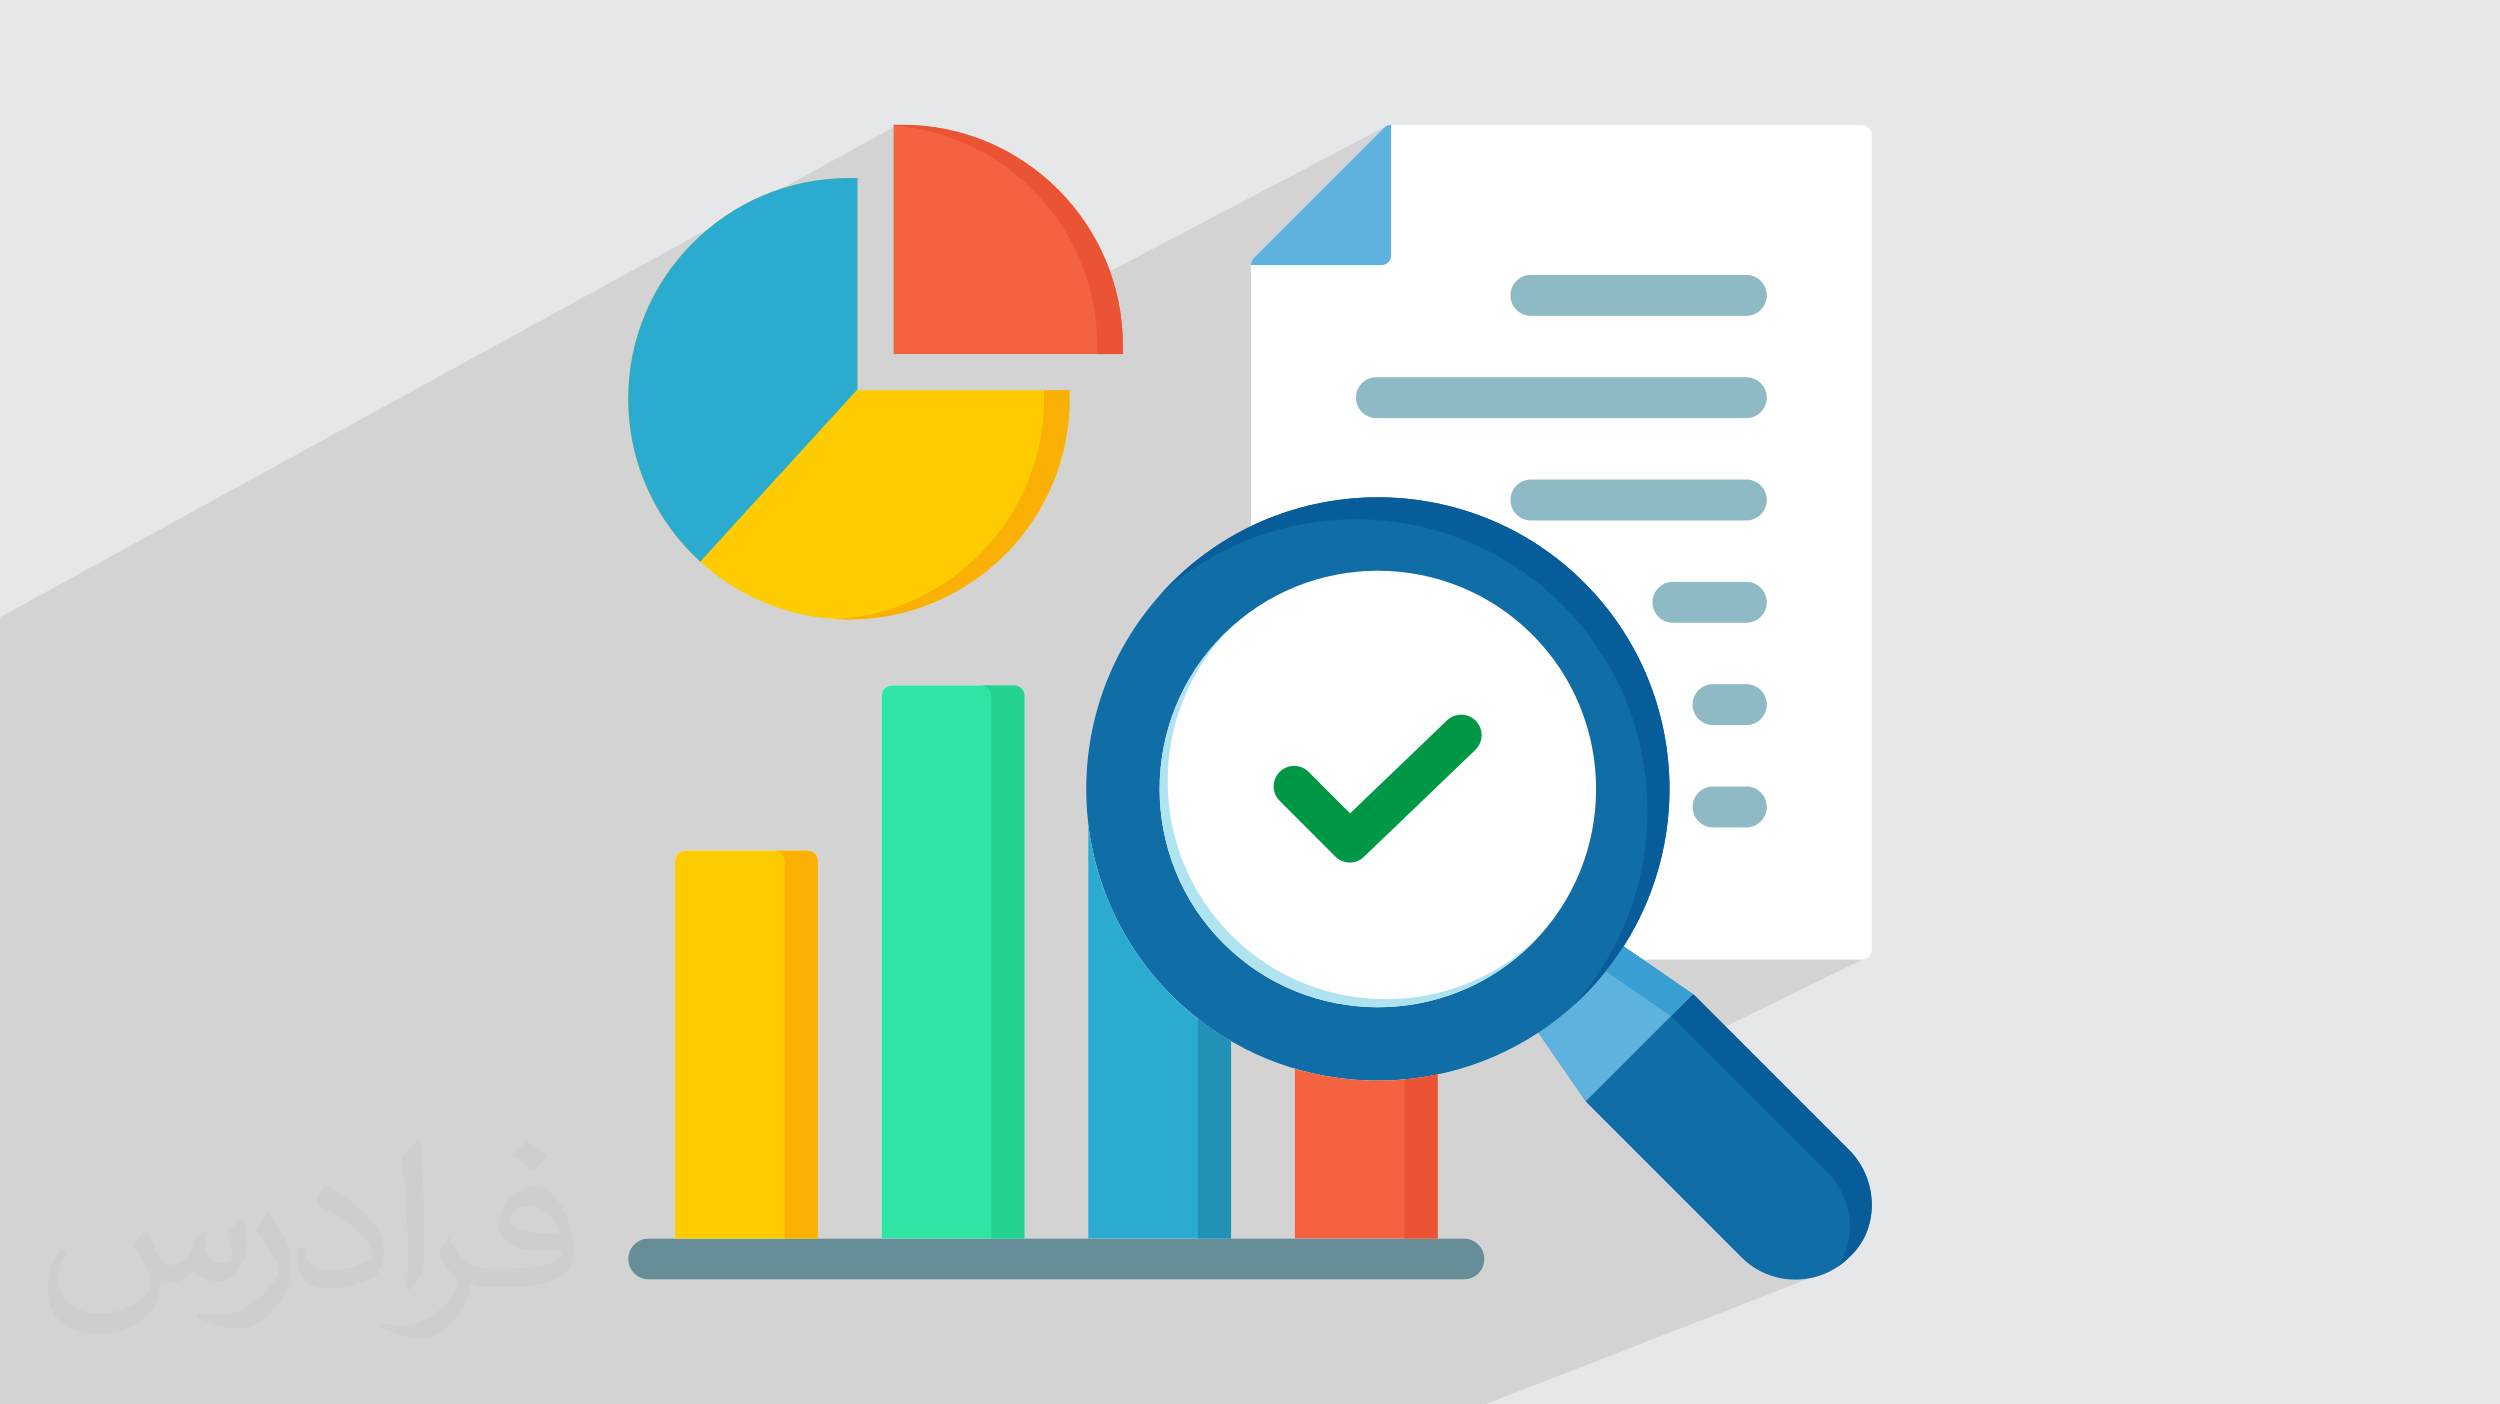 <?xml version="1.0" encoding="UTF-8"?>
<!DOCTYPE svg PUBLIC "-//W3C//DTD SVG 1.1//EN" "http://www.w3.org/Graphics/SVG/1.1/DTD/svg11.dtd">
<!-- Creator: CorelDRAW -->
<svg xmlns="http://www.w3.org/2000/svg" xml:space="preserve" width="94.192mm" height="52.917mm" version="1.1" style="shape-rendering:geometricPrecision; text-rendering:geometricPrecision; image-rendering:optimizeQuality; fill-rule:evenodd; clip-rule:evenodd"
viewBox="0 0 9404.92 5283.66"
 xmlns:xlink="http://www.w3.org/1999/xlink"
 xmlns:xodm="http://www.corel.com/coreldraw/odm/2003">
 <defs>
  <style type="text/css">
   <![CDATA[
    .fil0 {fill:#E6E7E8}
    .fil10 {fill:#FEFEFE;fill-rule:nonzero}
    .fil4 {fill:#FECC00;fill-rule:nonzero}
    .fil17 {fill:#009846;fill-rule:nonzero}
    .fil13 {fill:#075D9A;fill-rule:nonzero}
    .fil9 {fill:#106DA6;fill-rule:nonzero}
    .fil20 {fill:#2192B5;fill-rule:nonzero}
    .fil19 {fill:#24D18F;fill-rule:nonzero}
    .fil5 {fill:#2CABD1;fill-rule:nonzero}
    .fil18 {fill:#30E5A3;fill-rule:nonzero}
    .fil14 {fill:#399ED1;fill-rule:nonzero}
    .fil12 {fill:#5DB3DE;fill-rule:nonzero}
    .fil16 {fill:#678D98;fill-rule:nonzero}
    .fil15 {fill:#8EBAC5;fill-rule:nonzero}
    .fil11 {fill:#AFE3EF;fill-rule:nonzero}
    .fil8 {fill:#EA5334;fill-rule:nonzero}
    .fil6 {fill:#F46240;fill-rule:nonzero}
    .fil7 {fill:#FAB005;fill-rule:nonzero}
    .fil3 {fill:white;fill-rule:nonzero}
    .fil2 {fill:#373435;fill-opacity:0.031}
    .fil1 {fill:#2B2A29;fill-opacity:0.102}
   ]]>
  </style>
 </defs>
 <g id="Layer_x0020_1">
  <polygon class="fil0" points="-0,0 9404.92,0 9404.92,5283.66 -0,5283.66 "/>
  <polygon class="fil1" points="6457.88,3294.86 7006.94,3609.6 6357,3927.07 6904.24,4771.35 5585.63,5283.66 -0,5283.66 -0,2321.95 3377.76,469.66 4024.56,1031.77 4135.45,1041.67 5215.25,474.22 "/>
  <path class="fil2" d="M548.54 4627.69c17.95,27.21 29.6,53.36 40.96,82.43 8.45,16.91 12.93,48.09 52.57,48.09 11.61,0 28.28,-3.42 43.06,-11.61 16.63,-8.73 29.32,-21.94 35.94,-42l15.85 -53.36 38.57 -19.02 2.64 2.64c-5.27,20.09 -6.59,39.36 -6.59,54.43 0,44.63 38.57,61.56 69.22,61.56 17.95,0 34.09,-8.73 34.09,-25.11 0,-21.13 -8.98,-57.06 -20.62,-89.29 17.95,-17.95 35.94,-35.94 56.53,-50.47l3.17 1.6c8.98,38.04 14,75.56 14,100.66 0,24.57 -10.83,51.79 -19.81,69.49 -18.49,34.87 -51.25,62.62 -90.87,62.62 -30.1,0 -63.65,-15.07 -86.66,-43.06l-1.32 0c-21.66,26.96 -55.22,51.25 -108.86,51.25l-16.63 0c-2.64,35.41 -10.29,60.49 -21.94,82.95 -31.95,62.34 -126.81,106.47 -216.1,106.47 -124.17,0 -186.51,-71.59 -186.51,-166.96 0,-58.91 19.27,-113.6 48.88,-152.42l24.29 10.04c-18.49,35.41 -30.91,68.68 -30.91,101.45 0,89.29 72.66,131.83 156.4,131.83 77.68,0 173.83,-49.41 191.28,-106.72 -6.59,-62.62 -30.1,-91.93 -66.04,-148.99 10.83,-19.02 24.83,-38.04 42.28,-58.38l3.17 0 0 0 0 0 -0.02 -0.09zm1432.13 -336.04c26.15,16.39 51.79,35.66 76.87,57.85 -14,19.81 -31.45,37.79 -53.11,53.64 -25.11,-20.34 -50.19,-37.79 -75.84,-56.27 17.42,-19.55 34.62,-38.29 52.04,-55.22l0 0 0 0 0 0 0 0 0 0 0.03 0zm13.47 244.11c-42.28,0 -76.87,27.75 -76.87,48.34 0,44.13 84.53,57.85 185.72,57.31 -12.68,-51.79 -57.06,-105.68 -108.86,-105.68l0.01 0.03zm-94.86 236.19c54.96,0 103.04,-1.6 139.74,-10.83 40.96,-10.29 75.56,-30.91 75.56,-45.17 0,-3.7 0,-8.19 -1.32,-11.89 -22.98,2.11 -49.41,2.11 -72.38,2.11 -74.49,0 -131.55,-16.91 -154.02,-58.66 -5.55,-11.61 -9.51,-24.57 -9.51,-39.36 0,-40.43 17.42,-79.79 48.09,-107 25.61,-22.45 53.89,-36.44 82.67,-36.44 52.04,0 93.51,41.75 122.57,107.54 15.85,35.94 26.68,77.4 26.68,129.72 0,34.87 -9.51,64.19 -31.17,85.85 -40.43,39.11 -114.92,53.89 -229.04,53.89l-51.79 0 0 0 -13.47 0c-28.28,0 -48.62,-5.02 -64.72,-17.42l-2.64 0c0.79,6.59 1.32,12.93 1.32,19.02 0,25.61 -8.45,58.38 -25.61,84.53 -50.72,75.3 -105.68,108.04 -153.24,108.04 -48.09,0 -107,-18.49 -160.11,-42.54l9.51 -18.49c17.17,7.13 40.96,11.89 73.7,11.89 85.85,0 198.66,-82.43 212.66,-163 -3.17,-6.59 -8.98,-15.32 -17.17,-24.57 -25.11,-29.85 -40.96,-54.68 -55.75,-80.83 12.68,-25.11 24.29,-45.17 35.13,-63.4l4.49 -0.53c36.72,74.77 69.99,117.55 144.23,117.55l11.61 0 0 0 53.89 0 0 0 0 0 0 0 0 0 0 0 0.09 0.01zm-371.98 79c6.34,-34.34 6.87,-72.91 6.87,-108.86l0 -53.36c0,-99.6 -12.68,-244.36 -22.98,-338.68 17.95,-19.27 43.06,-42 62.87,-57.31l5.81 1.6c13.47,118.62 16.63,256 16.63,383.06 0,33.3 -1.32,65.79 -4.49,89.55 -1.85,30.1 -19.27,52.83 -56.53,87.7l-8.19 -3.7zm-382.8 -157.19c1.85,46.77 24.83,83.49 105.15,83.49 49.93,0 92.19,-12.93 138.96,-35.13 8.45,-3.7 12.93,-8.73 12.93,-12.93 0,-29.32 -22.45,-68.15 -60.23,-103.55 -36.72,-33.3 -85.34,-62.62 -130.76,-82.18 -15.6,-6.59 -20.62,-13.47 -20.62,-20.09 0,-13.47 17.95,-41.75 32.77,-62.09l5.02 -0.53c52.04,27.21 110.17,67.64 153.24,112.53 39.11,41.47 63.4,83.49 63.4,129.19 0,33.81 -10.29,65.51 -26.96,95.11 -57.06,28.79 -117.83,50.72 -178.06,50.72 -73.17,0 -123.1,-34.34 -123.1,-114.92 0,-8.73 0,-22.19 3.17,-39.64l25.11 0 0 0 0 0 0 0 0 0 0 0 -0.02 0zm-132.37 -132.9l45.45 73.45c16.63,27.21 32.23,56.81 32.23,103.55l0 59.7c0,48.34 -30.91,100.13 -80.83,151.38 -39.11,34.62 -73.7,49.41 -105.68,49.41 -47.55,0 -101.98,-14.79 -164.85,-41.75l7.13 -18.49c19.81,5.27 42.79,9.77 71.06,9.77 90.36,-0.53 182.8,-66.57 225.08,-147.15 5.02,-9.26 6.87,-17.95 6.87,-24.04 0,-9.26 -5.02,-19.55 -8.98,-28.79 -22.98,-43.31 -48.62,-82.95 -76.87,-119.68 14.79,-23.25 29.6,-45.7 45.7,-67.9l3.7 0.53 0 0 0 0 0 0 0 0 0 0 -0.02 0.01z"/>
  <path class="fil3" d="M7041.56 3571.49l0 -3063.33c0,-21.27 -17.24,-38.5 -38.5,-38.5l-1769.62 0c-10.21,0 -20,4.05 -27.22,11.27l-488.96 488.95c-7.22,7.22 -11.28,17.02 -11.28,27.23l0 982.45c-108.03,52.07 -209.23,122.75 -298.71,212.22 -247.23,247.23 -351.71,583.94 -313.45,906.78l0 1560.65 -239.91 0 0 -2042.05c0,-21.27 -17.24,-38.5 -38.5,-38.5l-460.37 0c-21.26,0 -38.5,17.24 -38.5,38.5l0 2042.05 -239.63 0 0 -1420.44c0,-21.27 -17.24,-38.51 -38.5,-38.51l-460.64 0c-21.27,0 -38.5,17.24 -38.5,38.5l0 1420.45 -98.93 0c-42.54,0 -77.01,34.49 -77.01,77.01 0,42.54 34.48,77.01 77.01,77.01l3067.07 -0.01c42.53,0 77.01,-34.48 77.01,-77 0,-42.54 -34.48,-77.01 -77.01,-77.01l-98.93 0 0 -617.2c132.98,-27.68 261.81,-80 378.98,-157.23l178.15 258.44c0,0 0.02,0.03 0.03,0.04l0.5 0.71 0.05 -0.04c1.45,2.1 3.03,4.12 4.89,5.98l580.35 580.35c111.28,111.28 292.08,111.68 403.63,1.11 3.53,-3.17 6.97,-6.41 10.3,-9.76 47.13,-47.13 74.04,-110.5 76.1,-180.11 2.4,-80.39 -28.77,-159.04 -85.51,-215.77l-580.34 -580.34c-1.87,-1.87 -3.9,-3.44 -6,-4.9l0.04 -0.06 -0.71 -0.49c0,0 -0.02,-0.02 -0.03,-0.02l-188.53 -129.93 822.69 0c21.27,0 38.5,-17.23 38.5,-38.5l-0.01 0.01zm-2410.37 1087.73l0 -742.23c76.35,44.4 156.96,78.7 239.92,103.15l0 639.07 -239.92 0z"/>
  <path class="fil4" d="M3225.71 669.8l-32.06 0c-457.84,0 -830.32,372.49 -830.32,830.32 0,457.85 372.49,830.09 830.32,830.09 457.85,0 830.32,-372.38 830.32,-830.09l0 -32.06 -798.24 0 0 -798.26 -0.02 0z"/>
  <path class="fil5" d="M3225.71 669.8l-32.06 0c-457.84,0 -830.32,372.49 -830.32,830.32 0,242.48 104.55,460.99 270.93,612.9l591.46 -648.03 -0.01 -795.2z"/>
  <path class="fil6" d="M3393.78 469.66l-32.06 0 0 862.38 862.39 0 0 -32.06c0,-457.85 -372.49,-830.32 -830.32,-830.32l-0.01 0z"/>
  <path class="fil7" d="M3927.77 1468.05l0 32.07c0,441.56 -346.69,803.66 -782.23,828.67 15.92,0.91 31.96,1.43 48.1,1.43 457.85,0 830.32,-372.39 830.32,-830.09l0 -32.07 -96.19 0z"/>
  <path class="fil8" d="M3393.78 469.66l-32.06 0 0 2.46c427.99,32.84 766.19,391.61 766.19,827.86l0 32.06 96.2 0 0 -32.06c0,-457.85 -372.49,-830.32 -830.32,-830.32l-0.01 0.01z"/>
  <path class="fil9" d="M5959.68 2191.79c-428.01,-428 -1124.41,-427.99 -1552.4,0 -427.99,427.99 -428.22,1124.63 -0.23,1552.63 374.45,374.45 954.44,421.21 1380.39,140.36l178.16 258.44c0,0 0.02,0.03 0.03,0.04l0.49 0.71 0.06 -0.04c1.45,2.1 3.04,4.12 4.9,5.98l580.34 580.35c111.29,111.28 292.09,111.68 403.63,1.11 3.54,-3.17 6.96,-6.41 10.3,-9.76 47.13,-47.13 74.03,-110.5 76.1,-180.11 2.4,-80.39 -28.78,-159.04 -85.51,-215.77l-580.35 -580.34c-1.87,-1.87 -3.89,-3.44 -5.99,-4.9l0.04 -0.06 -0.71 -0.49c0,0 -0.02,-0.02 -0.04,-0.02l-261.01 -179.87c272.11,-424.72 222.75,-997.29 -148.22,-1368.26l0.01 0z"/>
  <path class="fil10" d="M4602.74 2387.27c-320.34,320.34 -320.43,841.46 -0.22,1161.67 320.34,320.34 841.56,320.34 1161.88,0 320.22,-320.21 320.12,-841.34 -0.22,-1161.67 -320.34,-320.34 -841.23,-320.21 -1161.45,0l0.01 0z"/>
  <path class="fil11" d="M4632.67 3518.8c-315.16,-315.16 -319.8,-824.8 -14.47,-1146.21 -5.15,4.89 -10.4,9.64 -15.46,14.68 -320.34,320.34 -320.43,841.46 -0.22,1161.67 320.34,320.34 841.56,320.34 1161.88,0 5.05,-5.05 9.8,-10.29 14.68,-15.45 -321.41,305.33 -831.15,300.58 -1146.43,-14.69l0.02 0z"/>
  <path class="fil12" d="M5959.68 3744.2c-53.56,53.56 -111.33,100.42 -172.24,140.59l178.18 258.49 403.32 -403.31 -261.06 -179.91c-41.83,65.28 -91.17,127.13 -148.22,184.15l0.02 -0.01z"/>
  <path class="fil13" d="M4407.27 2191.79c-13.9,13.9 -27.33,28.1 -40.33,42.56 430.42,-387.19 1095.75,-373.77 1509.85,40.33 414.1,414.09 427.52,1079.44 40.33,1509.85 14.46,-13.01 28.66,-26.43 42.56,-40.34 427.99,-427.99 427.99,-1124.4 0,-1552.4 -428.01,-428 -1124.41,-427.99 -1552.4,0l-0.01 0z"/>
  <path class="fil13" d="M6368.95 3739.95l-82.87 82.87c2.35,1.56 4.59,3.36 6.66,5.44l580.35 580.34c56.73,56.74 87.91,135.39 85.5,215.77 -1.53,51.36 -16.67,99.28 -43.38,139.85 14.02,-9.6 27.39,-20.49 39.86,-32.86 3.54,-3.17 6.96,-6.41 10.3,-9.75 47.13,-47.13 74.03,-110.51 76.1,-180.12 2.4,-80.38 -28.78,-159.03 -85.51,-215.76l-580.34 -580.34c-2.08,-2.08 -4.31,-3.88 -6.67,-5.44l0 -0.01z"/>
  <path class="fil14" d="M6107.88 3560.05c-20.57,32.11 -42.98,63.37 -67.23,93.66l245.41 169.12 82.87 -82.86 -261.06 -179.91 0.01 -0.01z"/>
  <path class="fil12" d="M5233.38 961.91l0 -492.24c-10.18,0.02 -19.96,4.06 -27.17,11.27l-488.95 488.95c-7.22,7.22 -11.28,17.02 -11.28,27.23l492.18 0c19.45,0 35.21,-15.77 35.21,-35.2l0.01 -0.01z"/>
  <path class="fil15" d="M6569.6 2727.75l-125.15 0c-42.53,0 -77,-34.48 -77,-77 0,-42.54 34.48,-77.01 77,-77.01l125.15 0c42.54,0 77.01,34.49 77.01,77.01 0,42.54 -34.48,77.01 -77.01,77.01l0 -0.01z"/>
  <path class="fil15" d="M6569.6 1957.97l-810.29 0c-42.53,0 -77.01,-34.48 -77.01,-77 0,-42.54 34.48,-77.01 77.01,-77.01l810.29 0c42.54,0 77.01,34.48 77.01,77.01 0,42.53 -34.48,77 -77.01,77l0 0z"/>
  <path class="fil15" d="M6569.6 2342.86l-276.11 0c-42.53,0 -77,-34.48 -77,-77 0,-42.54 34.48,-77.01 77,-77.01l276.11 0c42.54,0 77.01,34.49 77.01,77.01 0,42.54 -34.48,77.01 -77.01,77.01l0 -0.01z"/>
  <path class="fil15" d="M6569.6 1573.07l-1391.66 0c-42.53,0 -77,-34.48 -77,-77 0,-42.54 34.48,-77.01 77,-77.01l1391.66 0c42.54,0 77.01,34.48 77.01,77.01 0,42.53 -34.48,77 -77.01,77z"/>
  <path class="fil15" d="M6569.6 1188.18l-810.29 0c-42.53,0 -77.01,-34.48 -77.01,-77 0,-42.54 34.48,-77.01 77.01,-77.01l810.29 0c42.54,0 77.01,34.48 77.01,77.01 0,42.53 -34.48,77 -77.01,77z"/>
  <path class="fil15" d="M6569.6 3112.65l-125.15 0c-42.53,0 -77,-34.48 -77,-77 0,-42.54 34.48,-77.01 77,-77.01l125.15 0c42.54,0 77.01,34.48 77.01,77.01 0,42.53 -34.48,77 -77.01,77z"/>
  <path class="fil16" d="M5507.4 4813.23l-3067.07 0c-42.54,0 -77.01,-34.48 -77.01,-77 0,-42.54 34.48,-77.01 77.01,-77.01l3067.07 0.01c42.53,0 77.01,34.48 77.01,77 0,42.54 -34.48,77.01 -77.01,77.01l0 -0.01z"/>
  <path class="fil17" d="M5077.77 3244.74c-19.75,0 -39.48,-7.54 -54.5,-22.59l-209.22 -209.51c-30.05,-30.09 -30.02,-78.86 0.06,-108.92 30.08,-30.06 78.84,-30.02 108.91,0.07l155.89 156.1 364.56 -349.84c30.68,-29.44 79.43,-28.45 108.89,2.24 29.45,30.69 28.44,79.44 -2.24,108.9l-419.03 402.1c-14.91,14.31 -34.12,21.45 -53.31,21.45l-0.01 0z"/>
  <path class="fil6" d="M4871.11 4020.15l0 639.07 537.37 0 0 -617.21c-177.65,36.97 -362.66,29.65 -537.37,-21.86l0 -0.01z"/>
  <path class="fil5" d="M4631.19 4659.23l0 -742.24c-80.11,-46.58 -155.59,-104.02 -224.14,-172.57 -180.85,-180.85 -285.25,-409.64 -313.23,-645.86l0 1560.65 537.37 0 0 0.02z"/>
  <path class="fil18" d="M3853.92 4659.23l0 -2042.06c0,-21.26 -17.24,-38.5 -38.5,-38.5l-460.37 0c-21.26,0 -38.5,17.24 -38.5,38.5l0 2042.05 537.38 0.01z"/>
  <path class="fil4" d="M3076.91 4659.23l0 -1420.45c0,-21.27 -17.24,-38.5 -38.5,-38.5l-460.64 -0.01c-21.27,0 -38.5,17.24 -38.5,38.5l0 1420.45 537.65 0.01z"/>
  <path class="fil19" d="M3815.41 2578.67l-125.14 0c21.27,0 38.5,17.24 38.5,38.5l0 2042.05 125.14 0.01 0 -2042.06c0,-21.26 -17.24,-38.5 -38.5,-38.5l0 0z"/>
  <path class="fil7" d="M3038.41 3200.27l-125.14 0c21.27,0 38.5,17.24 38.5,38.5l0 1420.45 125.14 0.01 0 -1420.45c0,-21.27 -17.24,-38.5 -38.5,-38.5l0 -0.01z"/>
  <path class="fil20" d="M4506.05 4659.23l125.14 0 0 -742.24c-43.2,-25.12 -84.99,-53.51 -125.14,-84.97l0 827.21z"/>
  <path class="fil8" d="M5283.34 4060.54l0 598.68 125.13 0 0 -617.21c-41.38,8.62 -83.17,14.72 -125.13,18.53l0 -0.01z"/>
 </g>
</svg>
